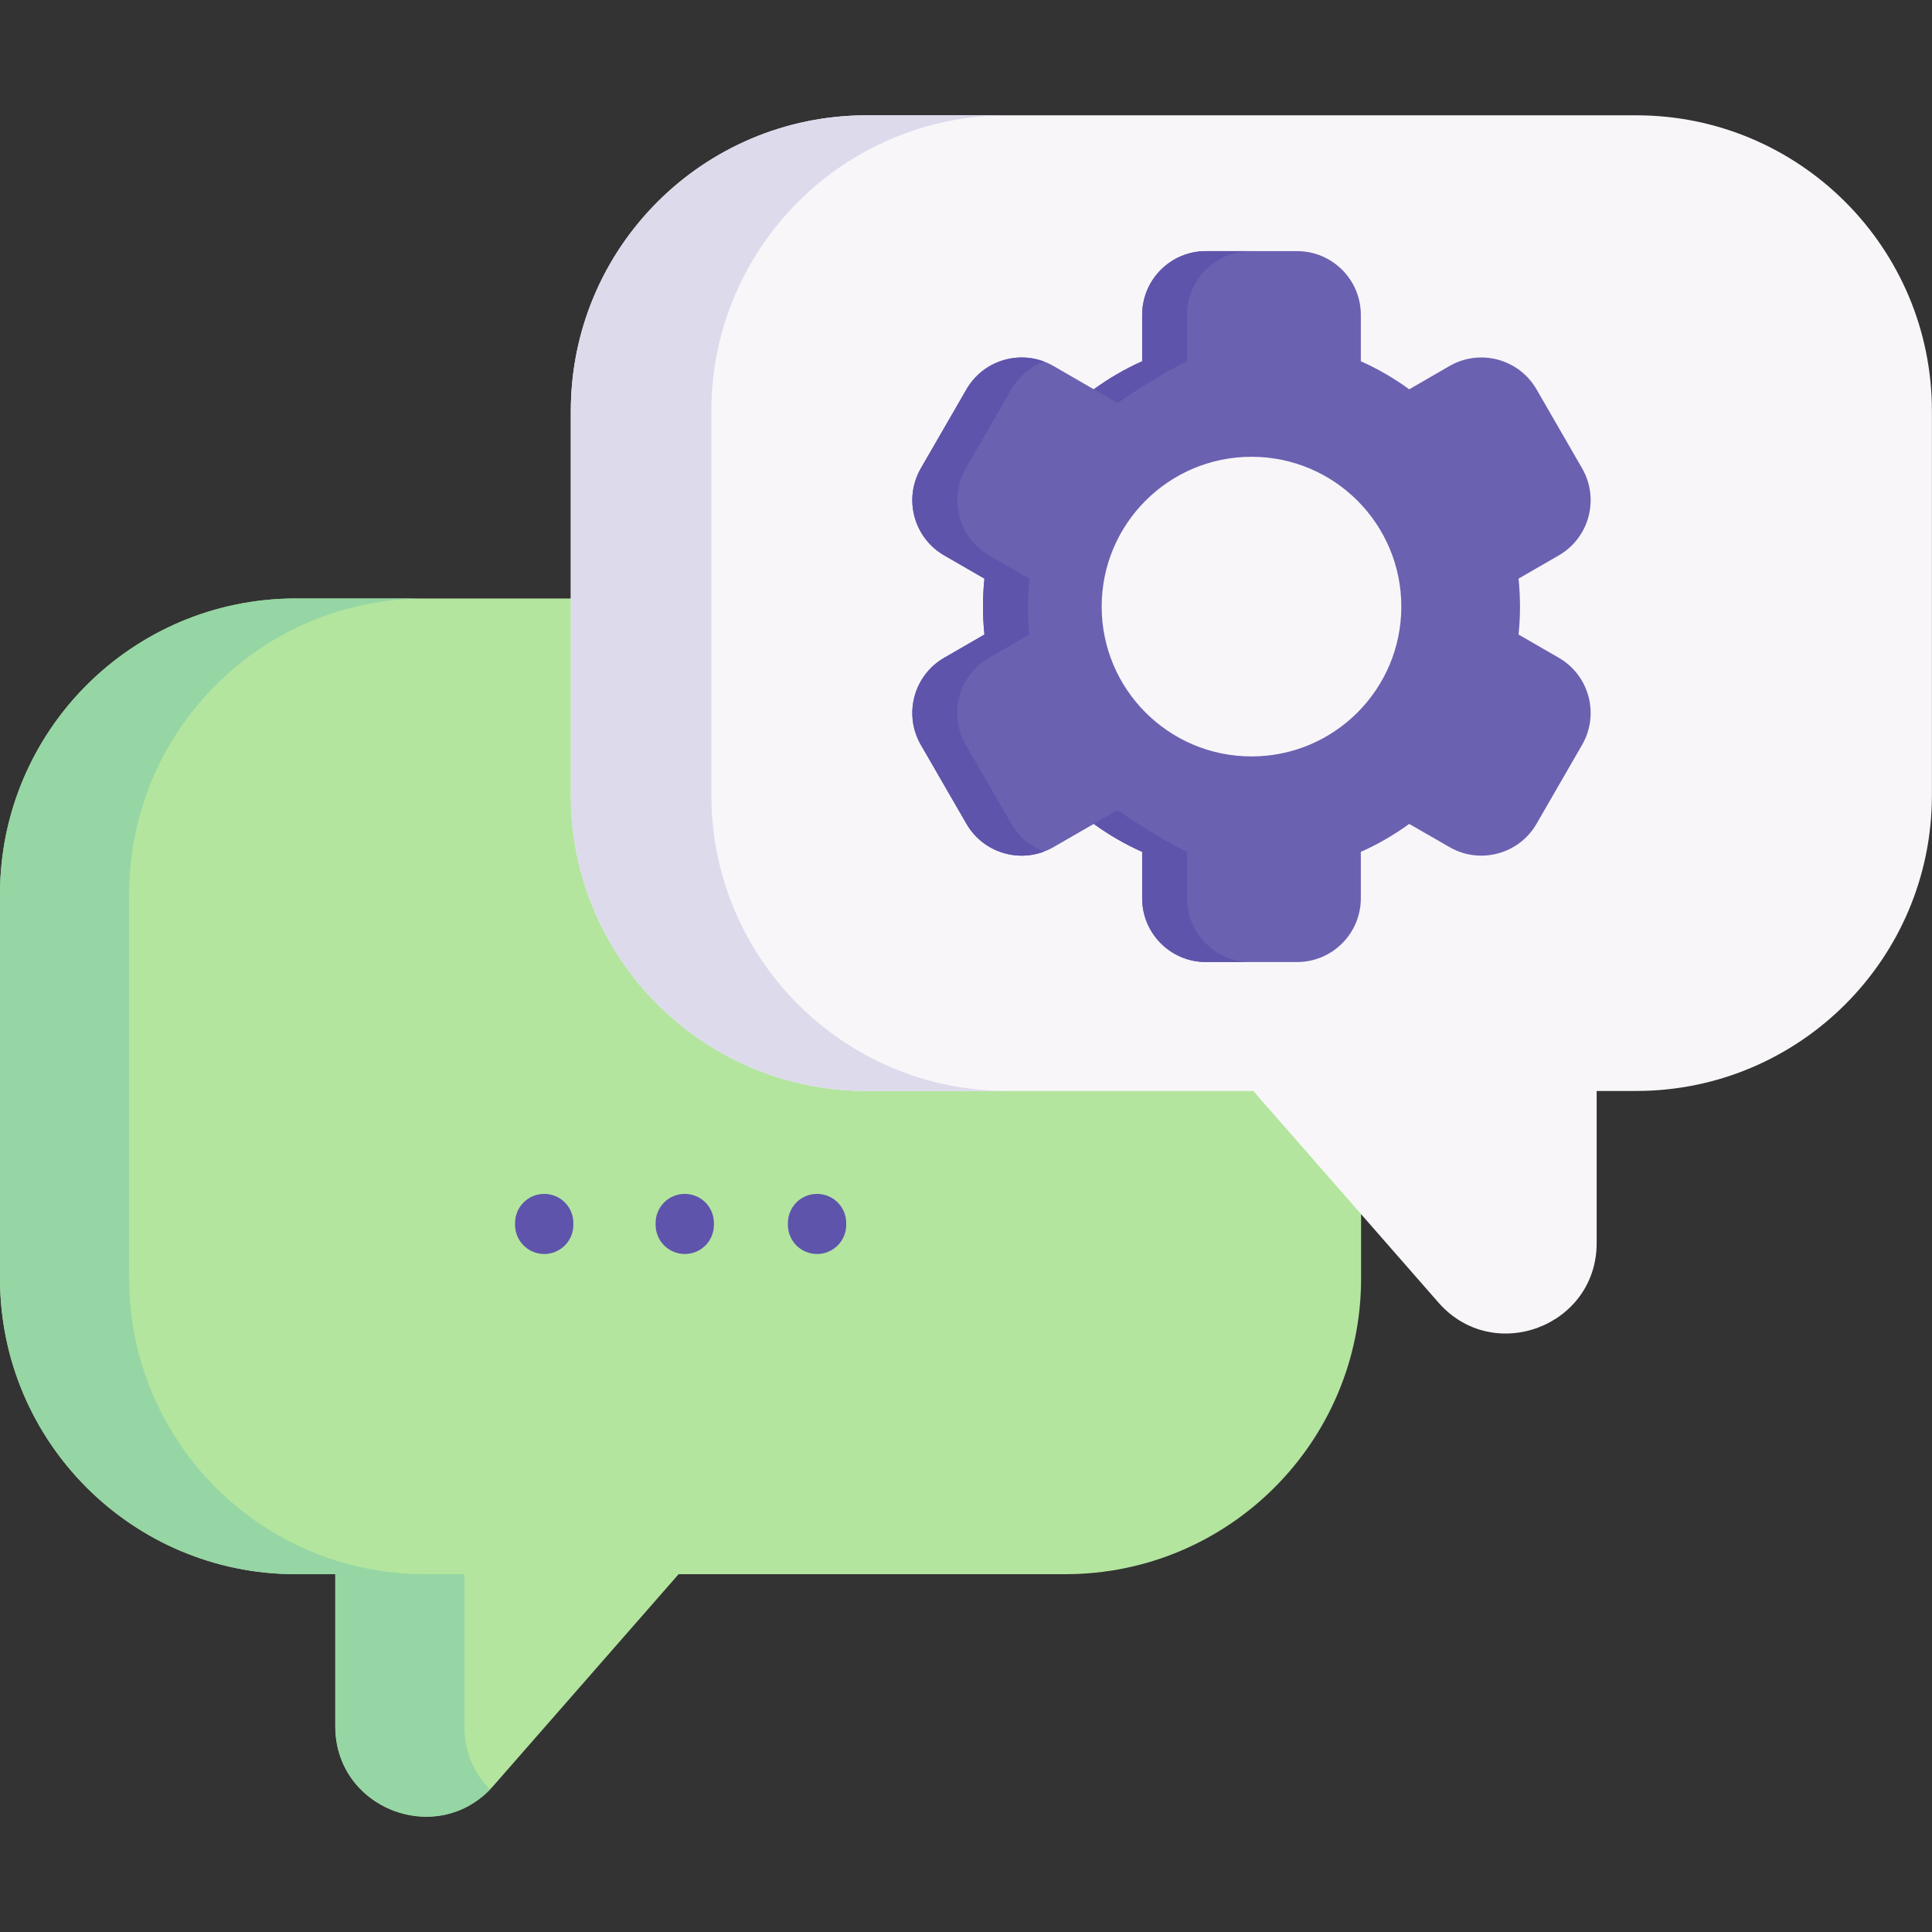 <svg width="44" height="44" viewBox="0 0 44 44" fill="none" xmlns="http://www.w3.org/2000/svg">
<rect x="0" y="0" width="44" height="44" fill="#333333" stroke="none"/>
<path d="M6.736 13.63H24.262C27.983 13.63 30.998 16.646 30.998 20.367V29.114C30.998 32.835 27.983 35.851 24.262 35.851H15.455L11.239 40.668C9.989 42.097 7.636 41.213 7.636 39.314V35.851H6.736C3.016 35.851 0 32.835 0 29.114V20.367C0 16.647 3.016 13.63 6.736 13.63Z" fill="#B3E59F"/>
<path d="M11.159 40.755C9.891 42.058 7.636 41.172 7.636 39.314V35.851H6.736C3.016 35.851 0 32.834 0 29.114V20.366C0 16.646 3.016 13.63 6.736 13.63H9.677C5.956 13.63 2.941 16.646 2.941 20.366V29.114C2.941 32.834 5.956 35.851 9.677 35.851H10.577V39.314C10.577 39.906 10.806 40.4 11.159 40.755Z" fill="#95D6A4"/>
<path d="M37.262 2.626H19.736C16.016 2.626 13 5.642 13 9.363V18.11C13 21.83 16.016 24.846 19.736 24.846H28.543L32.759 29.664C34.009 31.093 36.363 30.208 36.363 28.309V24.846H37.262C40.982 24.846 43.998 21.831 43.998 18.11V9.363C43.998 5.642 40.983 2.626 37.262 2.626Z" fill="#F9F6F9"/>
<path d="M22.938 24.846H19.736C16.016 24.846 13 21.83 13 18.11V9.362C13 5.642 16.016 2.626 19.736 2.626H22.938C19.218 2.626 16.201 5.642 16.201 9.362V18.11C16.201 21.83 19.218 24.846 22.938 24.846Z" fill="#DDDAEC"/>
<path d="M12.394 28.559C12.218 28.559 12.05 28.489 11.925 28.365C11.8 28.24 11.73 28.071 11.73 27.895V27.854C11.73 27.677 11.8 27.509 11.925 27.384C12.05 27.259 12.218 27.19 12.394 27.19C12.57 27.19 12.739 27.259 12.864 27.384C12.988 27.509 13.058 27.677 13.058 27.854V27.895C13.058 28.071 12.988 28.24 12.864 28.365C12.739 28.489 12.57 28.559 12.394 28.559ZM15.595 28.559C15.419 28.559 15.251 28.489 15.126 28.365C15.001 28.24 14.931 28.071 14.931 27.895V27.854C14.931 27.677 15.001 27.509 15.126 27.384C15.251 27.259 15.419 27.19 15.595 27.19C15.771 27.19 15.94 27.259 16.065 27.384C16.189 27.509 16.259 27.677 16.259 27.854V27.895C16.259 27.982 16.242 28.069 16.209 28.149C16.175 28.23 16.127 28.303 16.065 28.365C16.003 28.426 15.93 28.475 15.85 28.509C15.769 28.542 15.683 28.559 15.595 28.559ZM18.608 28.559C18.432 28.559 18.263 28.489 18.138 28.365C18.014 28.24 17.944 28.071 17.944 27.895V27.854C17.944 27.677 18.014 27.509 18.138 27.384C18.263 27.259 18.432 27.19 18.608 27.19C18.784 27.19 18.953 27.259 19.077 27.384C19.202 27.509 19.272 27.677 19.272 27.854V27.895C19.272 28.071 19.202 28.24 19.077 28.365C18.953 28.489 18.784 28.559 18.608 28.559Z" fill="#5E54AC"/>
<path d="M35.5 14.98L34.584 14.451C34.606 14.241 34.617 14.029 34.617 13.815C34.617 13.602 34.606 13.39 34.584 13.178L35.5 12.649C36.195 12.248 36.432 11.36 36.031 10.665L34.994 8.868C34.593 8.173 33.705 7.935 33.011 8.336L32.094 8.866C31.75 8.615 31.381 8.401 30.992 8.227V7.171C30.992 6.369 30.341 5.719 29.539 5.719H27.464C26.662 5.719 26.012 6.369 26.012 7.171V8.227C25.623 8.401 25.254 8.615 24.91 8.866L23.994 8.336C23.299 7.935 22.411 8.173 22.01 8.868L20.972 10.665C20.571 11.36 20.809 12.248 21.504 12.649L22.42 13.178C22.398 13.39 22.387 13.602 22.387 13.815C22.387 14.029 22.398 14.241 22.42 14.451L21.504 14.98C20.809 15.381 20.571 16.269 20.972 16.964L22.01 18.761C22.411 19.455 23.299 19.693 23.994 19.292L24.91 18.764C25.254 19.014 25.624 19.227 26.012 19.401V20.458C26.012 21.26 26.662 21.91 27.464 21.91H29.539C30.341 21.91 30.992 21.26 30.992 20.458V19.401C31.381 19.227 31.75 19.014 32.094 18.764L33.011 19.292C33.705 19.693 34.593 19.455 34.994 18.761L36.031 16.964C36.432 16.269 36.195 15.381 35.5 14.98ZM28.502 17.227C26.618 17.227 25.09 15.699 25.09 13.815C25.09 11.93 26.618 10.403 28.502 10.403C30.387 10.403 31.914 11.93 31.914 13.815C31.914 15.699 30.387 17.227 28.502 17.227Z" fill="#6B61B1"/>
<path d="M23.033 18.761L21.996 16.964C21.595 16.269 21.833 15.381 22.527 14.98L23.443 14.451C23.422 14.242 23.41 14.03 23.41 13.815C23.41 13.6 23.422 13.387 23.443 13.178L22.527 12.649C21.833 12.248 21.595 11.36 21.996 10.665L23.033 8.868C23.201 8.577 23.465 8.353 23.779 8.235C23.125 7.988 22.37 8.243 22.01 8.868L20.972 10.665C20.571 11.36 20.809 12.248 21.504 12.649L22.42 13.178C22.398 13.387 22.387 13.6 22.387 13.815C22.387 14.03 22.398 14.242 22.42 14.451L21.504 14.98C20.809 15.381 20.571 16.269 20.972 16.964L22.01 18.761C22.37 19.386 23.125 19.641 23.779 19.394C23.465 19.276 23.201 19.052 23.033 18.761ZM28.488 21.91H27.464C26.662 21.91 26.012 21.26 26.012 20.458V19.401C25.623 19.228 25.254 19.014 24.91 18.764L25.454 18.449C25.797 18.698 26.645 19.227 27.035 19.401V20.458C27.035 21.26 27.686 21.91 28.488 21.91ZM28.488 5.719H27.464C26.662 5.719 26.012 6.369 26.012 7.171V8.228C25.623 8.402 25.254 8.616 24.91 8.866L25.454 9.18C25.797 8.931 26.645 8.403 27.035 8.228V7.171C27.035 6.369 27.686 5.719 28.488 5.719Z" fill="#5E54AC"/>
</svg>
